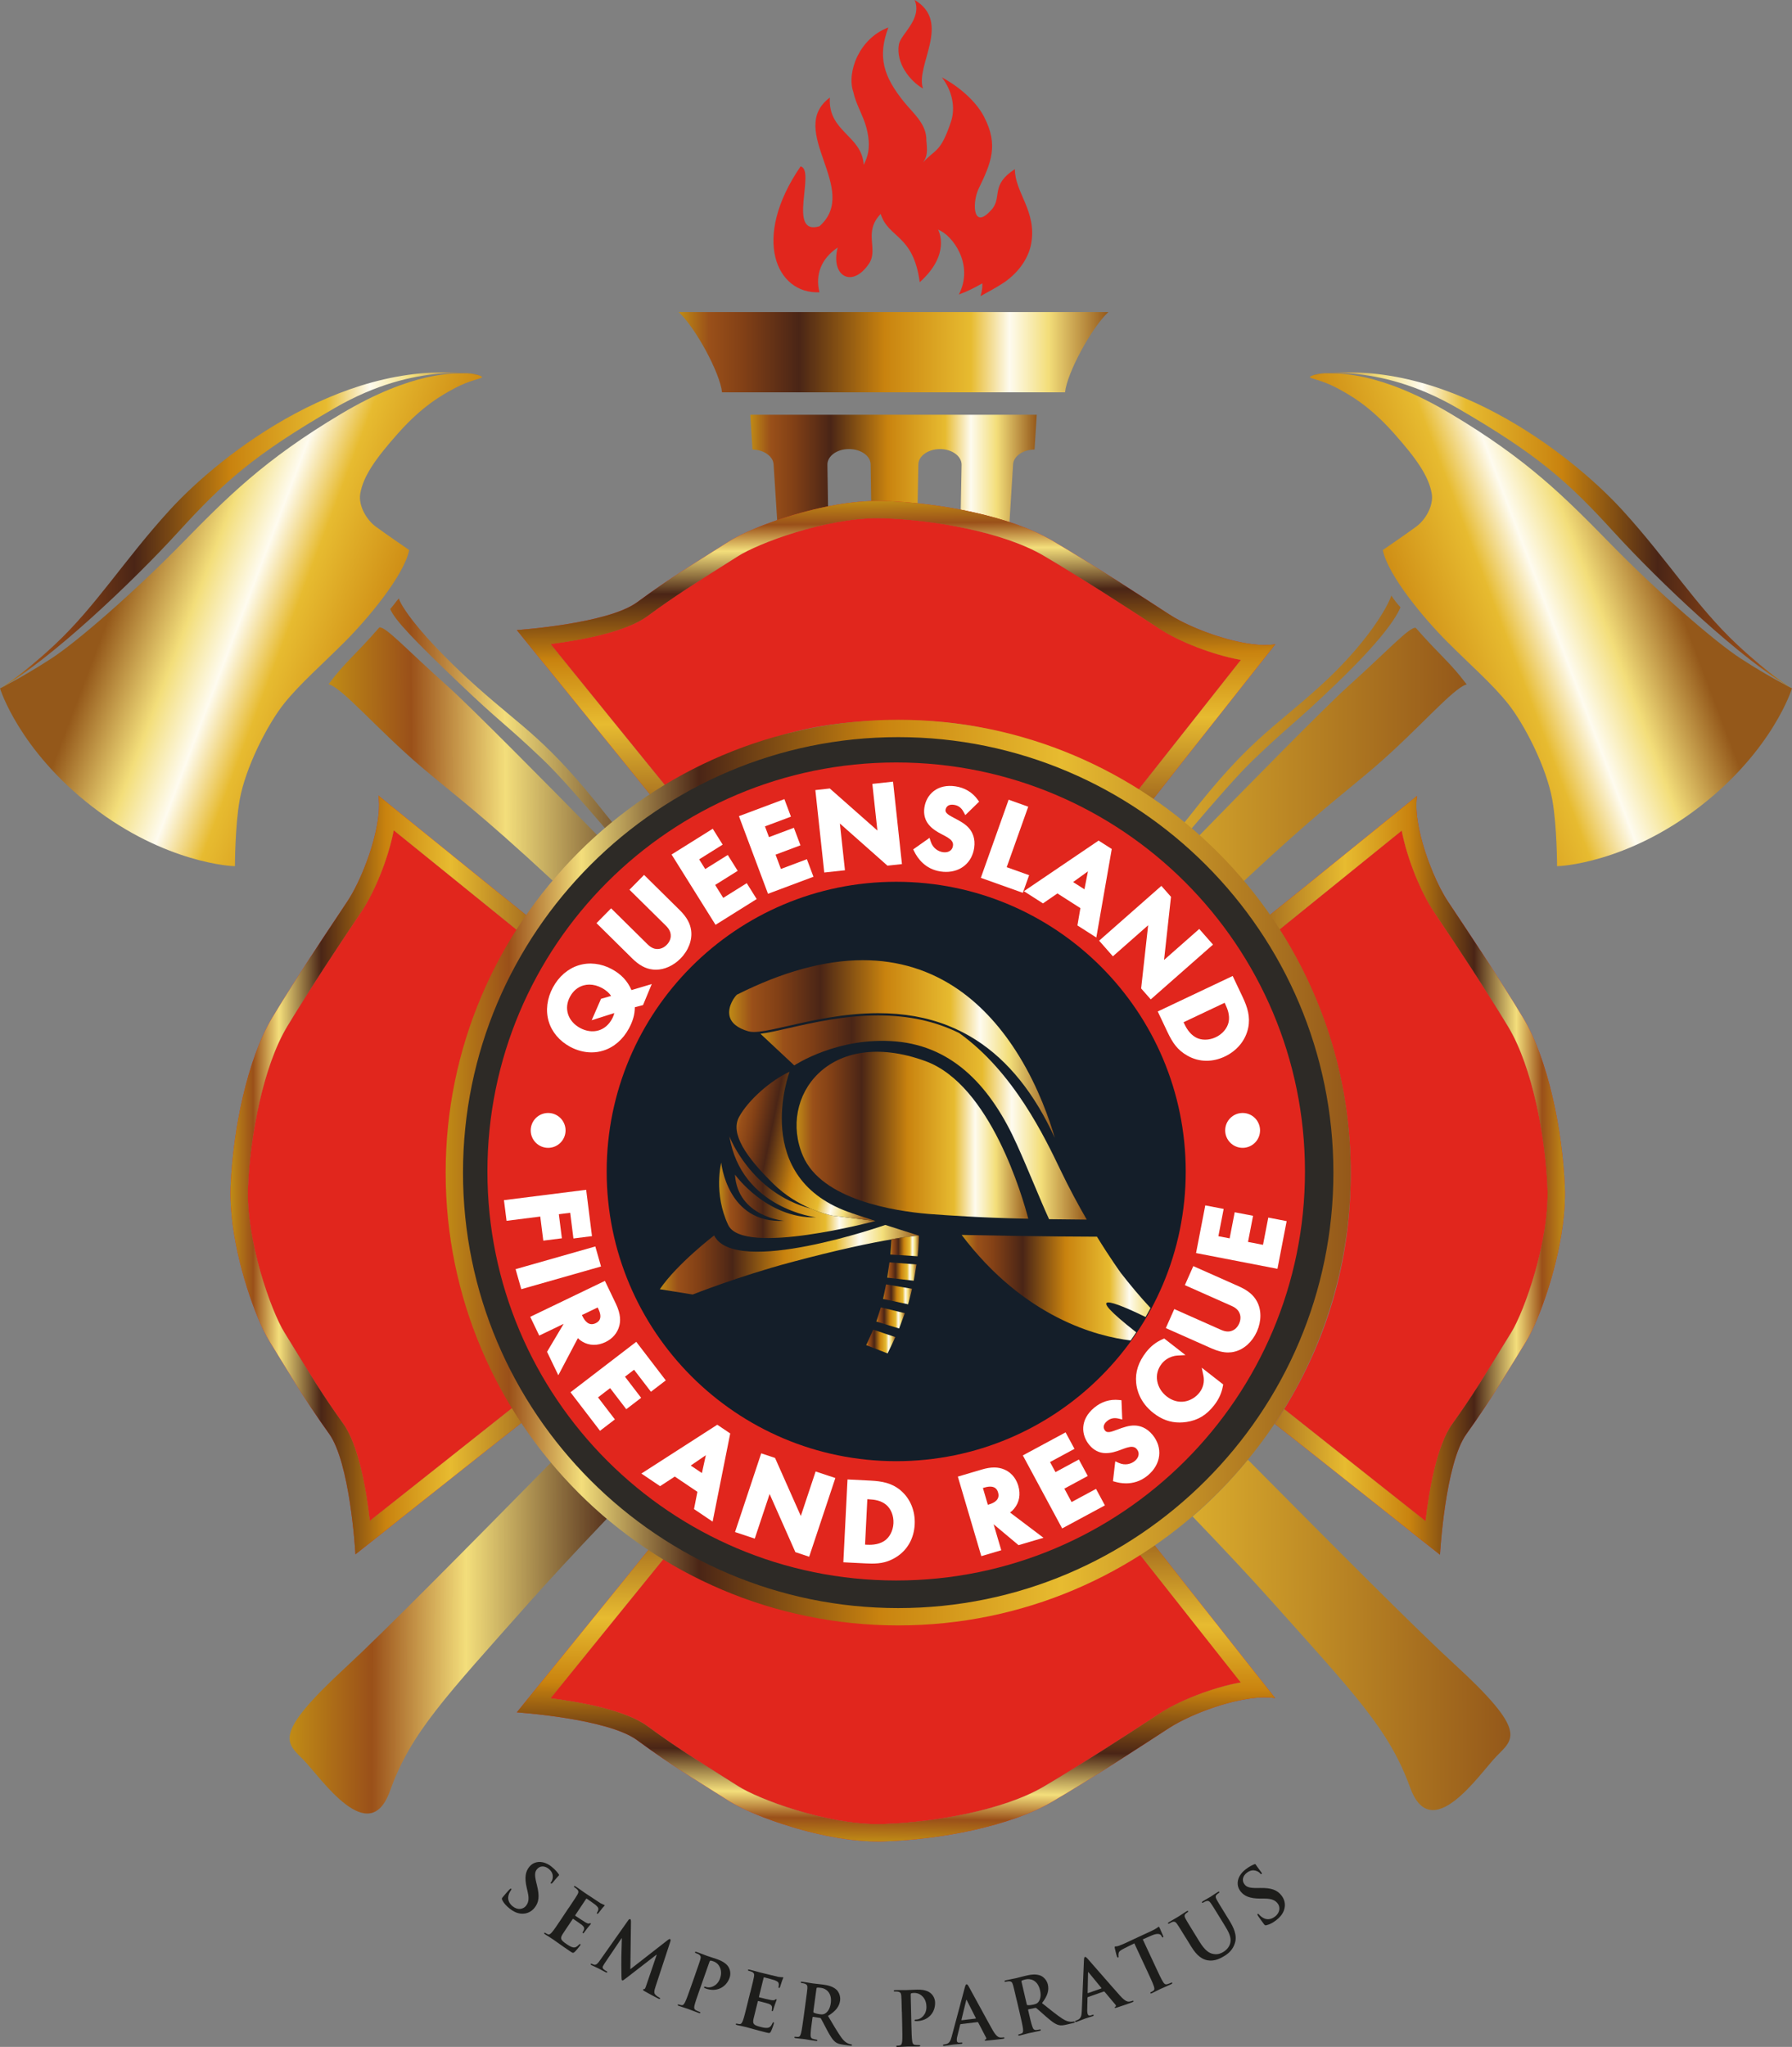 <?xml version="1.0" encoding="UTF-8"?>
<svg id="Layer_1" data-name="Layer 1" xmlns="http://www.w3.org/2000/svg" xmlns:xlink="http://www.w3.org/1999/xlink" viewBox="0 0 707.7 807.88">
  <rect x="0" y="0" width="707.7" height="807.88" fill="#808080" stroke="none"/>
  <defs>
    <style>
      .cls-1 {
        fill: url(#GradientFill_3-21);
      }

      .cls-1, .cls-2, .cls-3, .cls-4, .cls-5, .cls-6, .cls-7, .cls-8, .cls-9, .cls-10, .cls-11, .cls-12, .cls-13, .cls-14, .cls-15, .cls-16, .cls-17, .cls-18, .cls-19, .cls-20, .cls-21, .cls-22, .cls-23, .cls-24, .cls-25, .cls-26, .cls-27, .cls-28, .cls-29, .cls-30, .cls-31, .cls-32, .cls-33, .cls-34, .cls-35, .cls-36, .cls-37, .cls-38, .cls-39, .cls-40, .cls-41, .cls-42, .cls-43, .cls-44, .cls-45, .cls-46, .cls-47, .cls-48, .cls-49, .cls-50, .cls-51, .cls-52, .cls-53, .cls-54 {
        stroke-width: 0px;
      }

      .cls-2 {
        fill: url(#linear-gradient-12);
      }

      .cls-3 {
        fill: url(#GradientFill_3-3);
      }

      .cls-4 {
        fill: url(#linear-gradient-17);
      }

      .cls-5 {
        fill: url(#linear-gradient-19);
      }

      .cls-6 {
        fill: url(#linear-gradient);
      }

      .cls-7 {
        fill: url(#GradientFill_3-20);
      }

      .cls-8 {
        fill: #e1261d;
      }

      .cls-9 {
        fill: url(#linear-gradient-21);
      }

      .cls-10 {
        fill: url(#GradientFill_3-15);
      }

      .cls-11 {
        fill: url(#linear-gradient-6);
      }

      .cls-12 {
        fill: url(#GradientFill_3-6);
      }

      .cls-13 {
        fill: url(#GradientFill_3-22);
      }

      .cls-14 {
        fill: url(#GradientFill_3-12);
      }

      .cls-15 {
        fill: url(#linear-gradient-15);
      }

      .cls-16 {
        fill: url(#linear-gradient-11);
      }

      .cls-17 {
        fill: url(#GradientFill_3-7);
      }

      .cls-18 {
        fill: url(#linear-gradient-5);
      }

      .cls-19 {
        fill: url(#GradientFill_3-2);
      }

      .cls-20 {
        fill: url(#GradientFill_3-9);
      }

      .cls-21 {
        fill: url(#GradientFill_3-19);
      }

      .cls-22 {
        fill: url(#linear-gradient-13);
      }

      .cls-23 {
        fill: url(#linear-gradient-23);
      }

      .cls-24 {
        fill: url(#linear-gradient-25);
      }

      .cls-25 {
        fill: url(#GradientFill_3);
      }

      .cls-26 {
        fill: url(#linear-gradient-16);
      }

      .cls-27 {
        fill: url(#linear-gradient-22);
      }

      .cls-28 {
        fill: url(#linear-gradient-20);
      }

      .cls-29 {
        fill: url(#GradientFill_3-10);
      }

      .cls-30 {
        fill: url(#linear-gradient-14);
      }

      .cls-31 {
        fill: url(#linear-gradient-2);
      }

      .cls-32 {
        fill: url(#GradientFill_3-5);
      }

      .cls-33 {
        fill: url(#linear-gradient-7);
      }

      .cls-34 {
        fill: url(#GradientFill_3-4);
      }

      .cls-35 {
        fill: url(#linear-gradient-3);
      }

      .cls-36 {
        fill: url(#GradientFill_3-8);
      }

      .cls-37 {
        fill: url(#linear-gradient-9);
      }

      .cls-38 {
        fill: url(#linear-gradient-27);
      }

      .cls-39 {
        fill: url(#GradientFill_3-11);
      }

      .cls-40 {
        fill: url(#GradientFill_3-14);
      }

      .cls-41 {
        fill: #1d1d1b;
      }

      .cls-42 {
        fill: url(#GradientFill_3-17);
      }

      .cls-43 {
        fill: #141e29;
      }

      .cls-44 {
        fill: url(#linear-gradient-8);
      }

      .cls-45 {
        fill: url(#linear-gradient-24);
      }

      .cls-46 {
        fill: url(#linear-gradient-26);
      }

      .cls-47 {
        fill: url(#linear-gradient-18);
      }

      .cls-48 {
        fill: url(#GradientFill_3-18);
      }

      .cls-49 {
        fill: #2d2a26;
      }

      .cls-50 {
        fill: #fff;
      }

      .cls-51 {
        fill: url(#GradientFill_3-16);
      }

      .cls-52 {
        fill: url(#linear-gradient-10);
      }

      .cls-53 {
        fill: url(#GradientFill_3-13);
      }

      .cls-54 {
        fill: url(#linear-gradient-4);
      }
    </style>
    <linearGradient id="GradientFill_3" data-name="GradientFill 3" x1="223.54" y1="307.8" x2="25.67" y2="229.31" gradientTransform="translate(24.96 -14.98) rotate(-.88)" gradientUnits="userSpaceOnUse">
      <stop offset="0" stop-color="#c08b16"/>
      <stop offset=".07" stop-color="#9a5019"/>
      <stop offset=".15" stop-color="#824016"/>
      <stop offset=".28" stop-color="#4a2516"/>
      <stop offset=".48" stop-color="#c9830f"/>
      <stop offset=".68" stop-color="#e7bb30"/>
      <stop offset=".77" stop-color="#fefbef"/>
      <stop offset=".86" stop-color="#f3de7a"/>
      <stop offset="1" stop-color="#94581a"/>
    </linearGradient>
    <linearGradient id="GradientFill_3-2" data-name="GradientFill 3" x1=".05" y1="209.35" x2="189.65" y2="209.35" gradientTransform="matrix(1,0,0,1,0,0)" xlink:href="#GradientFill_3"/>
    <linearGradient id="GradientFill_3-3" data-name="GradientFill 3" x1="-2387.8" y1="267.84" x2="-2585.67" y2="189.35" gradientTransform="translate(-1928.95 -14.98) rotate(-179.12) scale(1 -1)" xlink:href="#GradientFill_3"/>
    <linearGradient id="GradientFill_3-4" data-name="GradientFill 3" x1="-2611.64" y1="209.35" x2="-2422.04" y2="209.35" gradientTransform="translate(-1903.99) rotate(-180) scale(1 -1)" xlink:href="#GradientFill_3"/>
    <linearGradient id="GradientFill_3-5" data-name="GradientFill 3" x1="268.02" y1="139" x2="437.73" y2="139" gradientTransform="matrix(1,0,0,1,0,0)" xlink:href="#GradientFill_3"/>
    <linearGradient id="GradientFill_3-6" data-name="GradientFill 3" x1="296.32" y1="184.92" x2="409.44" y2="184.92" gradientTransform="matrix(1,0,0,1,0,0)" xlink:href="#GradientFill_3"/>
    <linearGradient id="linear-gradient" x1="116.59" y1="265" x2="580.68" y2="265" gradientTransform="translate(11.57 17.73) rotate(-.36)" gradientUnits="userSpaceOnUse">
      <stop offset="0" stop-color="#c08b16"/>
      <stop offset=".07" stop-color="#9a5019"/>
      <stop offset=".15" stop-color="#f3de7b"/>
      <stop offset=".28" stop-color="#4a2516"/>
      <stop offset=".48" stop-color="#c9830f"/>
      <stop offset=".68" stop-color="#e7bb30"/>
      <stop offset="1" stop-color="#94581a"/>
    </linearGradient>
    <linearGradient id="linear-gradient-2" x1="116.59" y1="280.94" x2="580.68" y2="280.94" xlink:href="#linear-gradient"/>
    <linearGradient id="linear-gradient-3" x1="116.59" y1="630.76" x2="580.68" y2="630.76" xlink:href="#linear-gradient"/>
    <linearGradient id="linear-gradient-4" x1="120.63" y1="303.7" x2="584.74" y2="303.7" gradientTransform="translate(-4.79 -7.21) rotate(.15)" xlink:href="#linear-gradient"/>
    <linearGradient id="linear-gradient-5" x1="120.63" y1="287.03" x2="584.74" y2="287.03" gradientTransform="translate(-4.79 -7.21) rotate(.15)" xlink:href="#linear-gradient"/>
    <linearGradient id="linear-gradient-6" x1="120.96" y1="653.19" x2="585.06" y2="653.19" gradientTransform="translate(-4.79 -7.21) rotate(.15)" xlink:href="#linear-gradient"/>
    <linearGradient id="linear-gradient-7" x1="91.03" y1="463.74" x2="218.84" y2="463.74" gradientTransform="matrix(1,0,0,1,0,0)" xlink:href="#linear-gradient"/>
    <linearGradient id="linear-gradient-8" x1="353.27" y1="197.61" x2="354.76" y2="325.41" gradientTransform="matrix(1,0,0,1,0,0)" xlink:href="#linear-gradient"/>
    <linearGradient id="linear-gradient-9" x1="475.4" y1="728.28" x2="476.89" y2="600.53" gradientTransform="matrix(1,0,0,1,0,0)" xlink:href="#linear-gradient"/>
    <linearGradient id="linear-gradient-10" x1="481.31" y1="728.38" x2="482.8" y2="600.55" gradientTransform="matrix(1,0,0,1,0,0)" xlink:href="#linear-gradient"/>
    <linearGradient id="linear-gradient-11" x1="472.76" y1="728.26" x2="474.24" y2="600.47" gradientTransform="matrix(1,0,0,1,0,0)" xlink:href="#linear-gradient"/>
    <linearGradient id="linear-gradient-12" x1="495.62" y1="728.55" x2="497.1" y2="600.71" gradientTransform="matrix(1,0,0,1,0,0)" xlink:href="#linear-gradient"/>
    <linearGradient id="linear-gradient-13" x1="484.76" y1="728.38" x2="486.24" y2="600.64" gradientTransform="matrix(1,0,0,1,0,0)" xlink:href="#linear-gradient"/>
    <linearGradient id="linear-gradient-14" x1="490.34" y1="728.53" x2="491.82" y2="600.59" gradientTransform="matrix(1,0,0,1,0,0)" xlink:href="#linear-gradient"/>
    <linearGradient id="linear-gradient-15" x1="487.58" y1="728.42" x2="489.06" y2="600.65" gradientTransform="matrix(1,0,0,1,0,0)" xlink:href="#linear-gradient"/>
    <linearGradient id="linear-gradient-16" x1="493.03" y1="728.45" x2="494.51" y2="600.76" gradientTransform="matrix(1,0,0,1,0,0)" xlink:href="#linear-gradient"/>
    <linearGradient id="linear-gradient-17" x1="478.15" y1="728.33" x2="479.63" y2="600.52" gradientTransform="matrix(1,0,0,1,0,0)" xlink:href="#linear-gradient"/>
    <linearGradient id="linear-gradient-18" x1="470.22" y1="728.25" x2="471.71" y2="600.41" gradientTransform="matrix(1,0,0,1,0,0)" xlink:href="#linear-gradient"/>
    <linearGradient id="linear-gradient-19" x1="500.5" y1="728.29" x2="501.97" y2="601.14" gradientTransform="matrix(1,0,0,1,0,0)" xlink:href="#linear-gradient"/>
    <linearGradient id="linear-gradient-20" x1="463.42" y1="728.16" x2="464.9" y2="600.36" gradientTransform="matrix(1,0,0,1,0,0)" xlink:href="#linear-gradient"/>
    <linearGradient id="linear-gradient-21" x1="465.55" y1="728.16" x2="467.03" y2="600.41" gradientTransform="matrix(1,0,0,1,0,0)" xlink:href="#linear-gradient"/>
    <linearGradient id="linear-gradient-22" x1="467.81" y1="728.22" x2="469.29" y2="600.39" gradientTransform="matrix(1,0,0,1,0,0)" xlink:href="#linear-gradient"/>
    <linearGradient id="linear-gradient-23" x1="498.1" y1="728.51" x2="499.59" y2="600.82" gradientTransform="matrix(1,0,0,1,0,0)" xlink:href="#linear-gradient"/>
    <linearGradient id="linear-gradient-24" x1="353.27" y1="726.86" x2="354.76" y2="599.05" gradientTransform="matrix(1,0,0,1,0,0)" xlink:href="#linear-gradient"/>
    <linearGradient id="linear-gradient-25" x1="618.01" y1="498.9" x2="490.2" y2="498.9" gradientTransform="matrix(1,0,0,1,0,0)" xlink:href="#linear-gradient"/>
    <linearGradient id="linear-gradient-26" x1="618.02" y1="463.87" x2="490.21" y2="463.87" gradientTransform="matrix(1,0,0,1,0,0)" xlink:href="#linear-gradient"/>
    <linearGradient id="linear-gradient-27" x1="176" y1="462.8" x2="533.44" y2="462.8" gradientTransform="matrix(1,0,0,1,0,0)" xlink:href="#linear-gradient"/>
    <linearGradient id="GradientFill_3-7" data-name="GradientFill 3" x1="284" y1="468.57" x2="345.73" y2="468.57" gradientTransform="matrix(1,0,0,1,0,0)" xlink:href="#GradientFill_3"/>
    <linearGradient id="GradientFill_3-8" data-name="GradientFill 3" x1="287.85" y1="444.75" x2="346.25" y2="456.68" gradientTransform="matrix(1,0,0,1,0,0)" xlink:href="#GradientFill_3"/>
    <linearGradient id="GradientFill_3-9" data-name="GradientFill 3" x1="287.96" y1="414.04" x2="416.57" y2="414.04" gradientTransform="matrix(1,0,0,1,0,0)" xlink:href="#GradientFill_3"/>
    <linearGradient id="GradientFill_3-10" data-name="GradientFill 3" x1="260.07" y1="487.69" x2="362.94" y2="487.69" gradientTransform="matrix(1,0,0,1,0,0)" xlink:href="#GradientFill_3"/>
    <linearGradient id="GradientFill_3-11" data-name="GradientFill 3" x1="260.57" y1="497.19" x2="362.92" y2="497.19" gradientTransform="matrix(1,0,0,1,0,0)" xlink:href="#GradientFill_3"/>
    <linearGradient id="GradientFill_3-12" data-name="GradientFill 3" x1="314.58" y1="448.07" x2="406.1" y2="448.07" gradientTransform="matrix(1,0,0,1,0,0)" xlink:href="#GradientFill_3"/>
    <linearGradient id="GradientFill_3-13" data-name="GradientFill 3" x1="300.32" y1="441.05" x2="429.18" y2="441.05" gradientTransform="matrix(1,0,0,1,0,0)" xlink:href="#GradientFill_3"/>
    <linearGradient id="GradientFill_3-14" data-name="GradientFill 3" x1="379.77" y1="508.21" x2="465.77" y2="508.21" gradientTransform="matrix(1,0,0,1,0,0)" xlink:href="#GradientFill_3"/>
    <linearGradient id="GradientFill_3-15" data-name="GradientFill 3" x1="342.09" y1="529.48" x2="353.59" y2="529.48" gradientTransform="matrix(1,0,0,1,0,0)" xlink:href="#GradientFill_3"/>
    <linearGradient id="GradientFill_3-16" data-name="GradientFill 3" x1="346.08" y1="520.16" x2="357.34" y2="520.16" gradientTransform="matrix(1,0,0,1,0,0)" xlink:href="#GradientFill_3"/>
    <linearGradient id="GradientFill_3-17" data-name="GradientFill 3" x1="348.76" y1="510.86" x2="360.2" y2="510.86" gradientTransform="matrix(1,0,0,1,0,0)" xlink:href="#GradientFill_3"/>
    <linearGradient id="GradientFill_3-18" data-name="GradientFill 3" x1="350.39" y1="501.86" x2="361.96" y2="501.86" gradientTransform="matrix(1,0,0,1,0,0)" xlink:href="#GradientFill_3"/>
    <linearGradient id="GradientFill_3-19" data-name="GradientFill 3" x1="351.64" y1="491.77" x2="362.93" y2="491.77" gradientTransform="matrix(1,0,0,1,0,0)" xlink:href="#GradientFill_3"/>
    <linearGradient id="GradientFill_3-20" data-name="GradientFill 3" x1="351.53" y1="487.69" x2="362.93" y2="487.69" gradientTransform="matrix(1,0,0,1,0,0)" xlink:href="#GradientFill_3"/>
    <linearGradient id="GradientFill_3-21" data-name="GradientFill 3" x1="260.57" y1="488.43" x2="362.94" y2="488.43" gradientTransform="matrix(1,0,0,1,0,0)" xlink:href="#GradientFill_3"/>
    <linearGradient id="GradientFill_3-22" data-name="GradientFill 3" x1="351.64" y1="488.43" x2="362.93" y2="488.43" gradientTransform="matrix(1,0,0,1,0,0)" xlink:href="#GradientFill_3"/>
  </defs>
  <path class="cls-8" d="M364.51,34.95c-5.2-3-10.8-10.08-9.51-17.48.82-4.13,9.29-9.95,6.22-17.47,14.79,8.79.13,25.84,3.29,34.95ZM400.78,66.77c-9.5,6.18-5.15,10.6-8.75,15.46-7.72,9.27-8.23-1.77-5.66-7.51,5.15-10.6,7.99-17.43,2.33-28.48-3.09-6.18-10.04-12.15-16.73-15.69,4.12,5.3,5.41,11.93,3.63,17.37-4.18,12.5-6.03,10.67-11.11,16.23,2.48-3.23,1.31-6.71,1.31-9.96-.52-5.74-5.14-9.5-8.75-13.92-8.23-10.16-10.53-17.95-6.21-29.43-11.48,4.26-16.54,17.63-13.85,25.46,1.03,4.86,3.95,9.38,5.18,14.13,2.06,7.95.31,11.75-1.07,14.65-.68-11.69-14.21-13.02-13.37-26.57-17.49,12.97,12.34,36.26-4.11,50.79-12.95,3.9-1.36-22.22-7.45-23.62-19.54,28.48-9.53,50.45,7.45,49.68-1.71-6.84.58-13.2,7.2-17.67-2.94,11.37,5.81,16.34,12.49,6.18,3.6-5.74-2.44-12.24,4.49-19.43,3.09,9.72,12.86,7.95,15.43,26.94,12.32-11.06,7.51-20.21,7.23-20.74,5.57,2.01,14.38,13.69,8.21,25.6,3.43-1.24,6.17-2.65,9.26-4.41.12,1.48-.14,3.23-.72,5.05,3.17-1.8,5.23-2.72,9.47-5.49,6.17-4.33,9.61-9.98,10.56-15.23,2.3-12.81-6.44-20.1-6.44-29.38Z"/>
  <g>
    <path class="cls-41" d="M198.36,749.88c-.24-.46-.21-.63.19-1.13,1.03-1.27,2.25-2.58,2.57-2.93.31-.32.58-.52.76-.37.21.17.06.4-.09.58-.24.3-.54.86-.75,1.35-.88,2.11-.02,3.84,1.41,5,2.08,1.68,4.23,1.1,5.22-.13.92-1.12,1.43-2.47.73-5.51l-.39-1.69c-.93-4.04-.49-6.36,1.01-8.23,2.06-2.53,5.65-2.64,8.85-.04,1.5,1.21,2.28,2.23,2.75,2.88.17.22.23.38.1.54-.24.3-.88.89-2.33,2.69-.41.51-.63.64-.82.49-.16-.13-.12-.32.11-.6.17-.21.63-1.02.63-2.01.01-.72-.1-1.95-1.59-3.16-1.71-1.38-3.54-1.23-4.67.15-.86,1.06-.98,2.29-.24,5.3l.25,1.01c1.08,4.36.79,6.75-.99,8.94-1.08,1.34-2.88,2.51-5.42,2.26-1.75-.2-3.21-1.04-4.43-2.03-1.34-1.08-2.24-2.08-2.88-3.32Z"/>
    <path class="cls-41" d="M224.58,753.06c2.5-3.75,2.96-4.44,3.44-5.27.51-.87.58-1.4-.12-2.11-.16-.18-.57-.49-.91-.72-.27-.18-.39-.33-.27-.5.11-.17.32-.1.69.14.67.44,1.37.94,1.98,1.36.62.45,1.18.85,1.52,1.08.79.53,5.7,3.8,6.19,4.09.5.26.93.47,1.16.56.14.06.34.08.46.16.12.08.08.19,0,.32-.11.17-.44.39-1.27,1.47-.19.23-.96,1.28-1.21,1.55-.1.11-.26.22-.43.11-.17-.12-.14-.27,0-.49.11-.17.37-.61.45-.99.12-.56.07-1.02-1.06-1.99-.39-.33-2.95-2.11-3.44-2.44-.12-.08-.22-.04-.34.13l-4.16,6.24c-.11.17-.15.29-.01.39.55.36,3.39,2.25,3.98,2.58.62.35,1.05.52,1.43.42.3-.08.49-.14.61-.06.1.06.14.16.04.31-.09.15-.46.48-1.39,1.67-.36.48-1.09,1.42-1.2,1.59-.13.2-.31.47-.53.32-.18-.11-.16-.25-.08-.37.14-.26.35-.58.49-.95.21-.58.11-1.18-.74-1.88-.43-.36-2.86-2.02-3.46-2.41-.12-.09-.21,0-.31.15l-1.3,1.95c-.56.84-2.1,3.09-2.55,3.82-1.09,1.74-.94,2.37,1.58,4.05.64.43,1.68,1.12,2.51,1.25.84.13,1.48-.18,2.33-1.09.23-.24.35-.3.51-.19.2.13.07.33-.1.58-.38.57-1.69,2.12-2.14,2.52-.6.53-.83.38-1.76-.25-1.85-1.23-3.17-2.19-4.22-2.92-1.03-.76-1.78-1.29-2.52-1.78-.27-.18-.82-.55-1.43-.92-.56-.37-1.24-.75-1.73-1.09-.32-.21-.44-.4-.33-.57.08-.13.23-.13.53.07.37.24.7.39.95.49.55.23,1.04-.23,1.61-.88.82-.95,2.12-2.9,3.63-5.17l2.89-4.34Z"/>
    <path class="cls-41" d="M248.08,757.91c.31-.41.58-.57.8-.46.21.11.3.32.3,1.18l-.24,18.58,14.79-11.53c.43-.32.67-.47.9-.35.24.12.27.46.07,1.06l-5.79,17.6c-.6,1.79-.72,2.69-.04,3.33.65.62,1.16.92,1.51,1.09.24.12.41.24.33.4-.11.21-.46.13-.84-.06-.66-.33-4.28-2.24-5.3-2.85-.58-.36-.7-.52-.62-.68.07-.13.21-.16.44-.15.19.03.44-.28.7-1.07l4.25-12.46-.11-.05-11.81,9.14c-1.23.94-1.48,1.12-1.72,1-.24-.12-.24-.78-.27-1.79-.03-1.54-.09-6.65-.04-7.54.04-.68.12-4.82.19-7.27l-.11-.05-6.66,9.86c-.29.45-.49.78-.71,1.2-.25.51-.03.92.37,1.25.42.34.78.56,1.05.69.21.11.37.26.31.39-.12.24-.39.17-.78-.03-1.11-.56-2.27-1.24-2.75-1.47-.5-.25-1.82-.81-2.66-1.24-.26-.13-.45-.29-.33-.53.07-.14.25-.11.52.02.21.11.4.2.84.32.82.21,1.55-.72,2.14-1.55l11.28-15.98Z"/>
    <path class="cls-41" d="M274.54,779.33c1.5-4.25,1.78-5.04,2.04-5.95.28-.97.21-1.5-.64-2.02-.2-.14-.67-.33-1.07-.47-.31-.11-.46-.22-.39-.42.07-.19.29-.18.71-.05,1.48.52,3.22,1.23,4,1.51,1.15.4,2.8.89,4.09,1.36,3.5,1.23,4.34,2.85,4.64,3.43.41.81.75,2.34.23,3.82-1.4,3.97-5.3,5.74-9.27,4.35-.14-.05-.45-.16-.58-.24-.13-.08-.32-.18-.25-.37.08-.23.31-.24.89-.03,1.57.55,4.37-.44,5.38-3.3.32-.92.9-2.82-.17-4.78-.68-1.28-1.77-1.85-2.42-2.07-.42-.15-.85-.27-1.13-.28-.16,0-.3.15-.41.45l-3.94,11.19c-.91,2.57-1.69,4.78-1.97,6.04-.19.82-.24,1.49.56,1.9.37.19.97.47,1.39.61.31.11.42.24.37.38-.07.19-.32.2-.63.09-1.84-.65-3.58-1.36-4.3-1.61-.64-.23-2.44-.77-3.55-1.16-.37-.13-.53-.28-.46-.48.05-.14.19-.18.52-.07.42.15.78.21,1.05.24.6.09.95-.48,1.35-1.25.55-1.12,1.33-3.34,2.24-5.91l1.74-4.92Z"/>
    <path class="cls-41" d="M296.33,786.31c1.07-4.38,1.27-5.18,1.44-6.12.18-1,.06-1.51-.84-1.95-.22-.11-.7-.27-1.1-.36-.32-.08-.48-.18-.43-.38.05-.2.26-.21.7-.1.78.19,1.6.42,2.32.6.74.22,1.4.41,1.8.5.92.23,6.66,1.63,7.21,1.74.56.08,1.03.13,1.28.13.15,0,.35-.04.49,0,.14.03.14.15.11.3-.05.2-.28.51-.69,1.82-.1.28-.46,1.53-.61,1.87-.07.14-.16.29-.37.24-.2-.05-.22-.21-.16-.47.05-.2.14-.7.08-1.08-.07-.57-.28-.98-1.67-1.51-.47-.18-3.49-.98-4.06-1.12-.15-.03-.22.04-.27.24l-1.79,7.29c-.05.2-.05.33.12.37.63.16,3.95.97,4.63,1.07.7.11,1.15.13,1.49-.09.26-.18.41-.3.55-.26.11.03.19.11.14.28-.04.18-.27.61-.74,2.05-.17.57-.54,1.7-.6,1.9-.05.23-.13.55-.39.49-.2-.05-.23-.18-.19-.32.04-.3.13-.67.13-1.07,0-.61-.3-1.14-1.34-1.52-.53-.19-3.38-.92-4.07-1.09-.14-.03-.2.07-.24.24l-.56,2.28c-.24.98-.92,3.62-1.1,4.46-.43,2.01-.08,2.55,2.86,3.27.75.19,1.96.48,2.79.32.83-.16,1.33-.68,1.82-1.81.13-.31.22-.41.42-.36.23.06.17.28.1.57-.16.67-.87,2.57-1.16,3.11-.38.7-.64.63-1.74.37-2.16-.53-3.73-.98-4.97-1.31-1.22-.36-2.11-.61-2.97-.82-.32-.08-.95-.23-1.65-.38-.66-.16-1.43-.28-2-.43-.38-.09-.56-.23-.51-.43.04-.14.18-.2.52-.12.43.11.79.14,1.06.14.61.02.91-.57,1.23-1.38.44-1.17,1-3.45,1.65-6.1l1.25-5.07Z"/>
    <path class="cls-41" d="M318.06,791.01c.6-4.47.72-5.29.79-6.24.08-1.01-.09-1.51-1.03-1.85-.23-.09-.72-.19-1.13-.25-.33-.04-.49-.13-.46-.33.03-.2.24-.24.68-.17,1.56.21,3.4.55,4.01.63,1,.14,3.25.35,4.16.48,1.85.25,3.8.7,5.24,2,.75.67,1.72,2.33,1.45,4.3-.3,2.18-1.48,4.05-4.78,6.06,2.17,3.65,3.84,6.54,5.33,8.6,1.41,1.93,2.59,2.3,3.02,2.45.31.1.58.17.81.2.24.03.34.14.32.28-.03.24-.24.26-.6.22l-2.79-.38c-1.65-.23-2.36-.47-3.07-.99-1.17-.85-2.1-2.38-3.44-4.87-.95-1.78-2.03-3.96-2.35-4.45-.12-.2-.3-.25-.51-.28l-2.55-.41c-.15-.02-.24.03-.27.2l-.06.41c-.37,2.73-.69,5.05-.71,6.31-.02.87.06,1.54.93,1.77.43.12,1.07.27,1.43.32.23.03.34.13.32.28-.03.2-.25.27-.63.21-1.7-.23-3.87-.61-4.31-.68-.56-.08-2.42-.24-3.6-.4-.38-.05-.57-.17-.55-.38.02-.15.15-.22.5-.17.44.06.8.05,1.08.03.6-.04.84-.67,1.07-1.5.32-1.21.63-3.54,1-6.24l.71-5.17ZM321.22,793.8c-.04.33,0,.45.19.56.59.29,1.46.5,2.2.6,1.18.16,1.57.09,2.15-.22.97-.52,2.01-1.76,2.34-4.17.57-4.17-2.03-5.76-3.77-5.99-.73-.1-1.27-.14-1.57-.1-.22.03-.29.14-.32.38l-1.22,8.94Z"/>
    <path class="cls-41" d="M356.15,794.01c-.11-4.51-.13-5.34-.21-6.29-.08-1.01-.33-1.48-1.32-1.66-.24-.05-.74-.07-1.16-.06-.33,0-.51-.05-.51-.25,0-.21.2-.27.64-.29,1.58-.04,3.45,0,4.28-.01,1.22-.03,2.94-.16,4.3-.18,3.71-.09,5.07,1.13,5.56,1.57.67.6,1.53,1.92,1.56,3.49.1,4.22-2.92,7.25-7.13,7.35-.15,0-.47,0-.62-.02-.15-.02-.36-.05-.36-.25,0-.24.2-.33.83-.35,1.66-.04,3.93-1.96,3.86-4.99-.02-.98-.16-2.96-1.86-4.41-1.09-.95-2.31-1.11-2.99-1.09-.45,0-.89.05-1.15.15-.15.06-.23.24-.22.57l.28,11.87c.07,2.73.12,5.08.3,6.35.11.83.3,1.47,1.2,1.58.42.05,1.07.09,1.52.08.33,0,.48.08.48.23,0,.21-.23.3-.56.31-1.96.05-3.83,0-4.6.02-.68.02-2.55.15-3.73.18-.39,0-.6-.08-.6-.28,0-.15.11-.24.47-.25.44,0,.8-.07,1.06-.14.59-.13.72-.79.83-1.65.11-1.25.06-3.59,0-6.32l-.12-5.22Z"/>
    <path class="cls-41" d="M379.42,798.89c-.15.02-.2.08-.24.26l-1.09,4.41c-.21.77-.27,1.49-.23,1.85.06.53.37.88,1.29.77l.44-.05c.35-.04.45,0,.47.18.03.24-.14.32-.46.36-.94.11-2.22.18-3.13.28-.33.04-1.94.32-3.47.5-.38.05-.56,0-.59-.23-.02-.18.09-.25.33-.28.26-.03.67-.11.91-.17,1.33-.34,1.78-1.4,2.19-2.95l5.18-19.38c.26-.9.39-1.24.69-1.28.27-.03.47.21.85.85.9,1.54,7.05,13,9.47,17.25,1.44,2.52,2.34,2.83,2.98,2.9.45.04.9.01,1.25-.03.23-.03.39-.01.41.19.03.24-.23.33-1.32.46-1.06.13-3.21.38-5.57.6-.53.04-.89.08-.91-.13-.02-.18.09-.25.38-.32.2-.08.37-.37.18-.71l-3.1-5.96c-.08-.14-.17-.19-.32-.17l-6.57.78ZM385.26,796.7c.14-.02.16-.11.12-.19l-3.52-6.96c-.04-.11-.09-.26-.18-.25-.09.01-.13.17-.14.29l-1.84,7.57c-.01.12.02.2.14.19l5.42-.65Z"/>
    <path class="cls-41" d="M401.51,789.45c-1.02-4.39-1.21-5.2-1.48-6.11-.29-.97-.63-1.38-1.63-1.36-.24,0-.74.08-1.15.17-.32.08-.51.06-.55-.15-.05-.2.14-.31.58-.42,1.53-.36,3.37-.69,3.98-.83.98-.23,3.16-.83,4.06-1.02,1.82-.42,3.8-.7,5.6,0,.94.36,2.44,1.57,2.89,3.5.5,2.14.06,4.31-2.31,7.36,3.33,2.64,5.92,4.75,8.04,6.14,2.01,1.3,3.24,1.23,3.7,1.22.33-.02.6-.05.83-.1.23-.05.36,0,.4.15.06.23-.13.34-.48.42l-2.74.64c-1.62.38-2.38.4-3.22.17-1.4-.38-2.81-1.48-4.95-3.33-1.52-1.32-3.31-2.98-3.79-3.32-.19-.14-.37-.13-.57-.08l-2.52.52c-.15.04-.22.11-.18.28l.09.41c.62,2.69,1.15,4.97,1.58,6.15.28.82.61,1.42,1.5,1.33.45-.04,1.1-.13,1.44-.21.23-.06.37,0,.4.15.05.2-.14.34-.51.43-1.68.39-3.84.8-4.27.9-.55.12-2.35.64-3.5.9-.38.09-.6.05-.64-.15-.03-.15.06-.26.41-.34.43-.1.76-.24,1.01-.36.55-.25.55-.92.47-1.79-.14-1.25-.67-3.53-1.29-6.19l-1.18-5.09ZM405.45,790.94c.07.32.16.42.38.46.65.06,1.54-.06,2.26-.22,1.15-.27,1.5-.47,1.94-.97.72-.83,1.25-2.36.7-4.73-.95-4.1-3.94-4.66-5.65-4.26-.72.17-1.23.32-1.5.47-.19.1-.22.23-.16.47l2.04,8.78Z"/>
    <path class="cls-41" d="M429.65,788.21c-.14.05-.18.13-.17.31l-.11,4.53c-.04.8.06,1.52.18,1.86.17.5.56.78,1.42.47l.42-.15c.34-.12.44-.09.5.08.08.23-.08.34-.38.45-.9.31-2.13.65-3,.95-.31.11-1.82.74-3.27,1.25-.36.13-.55.13-.63-.1-.06-.17.03-.26.26-.34.25-.08.63-.25.85-.36,1.23-.62,1.42-1.76,1.49-3.36l.86-20.04c.06-.93.11-1.29.39-1.39.25-.09.51.11,1.02.65,1.21,1.31,9.69,11.15,12.98,14.78,1.95,2.15,2.9,2.26,3.54,2.19.44-.06.88-.18,1.21-.3.22-.08.37-.1.44.1.08.22-.16.37-1.19.73-1,.35-3.05,1.07-5.31,1.8-.51.15-.85.27-.92.07-.06-.17.03-.26.3-.39.18-.12.28-.45.03-.73l-4.33-5.15c-.1-.12-.21-.15-.35-.1l-6.24,2.19ZM434.87,784.81c.14-.05.14-.14.08-.22l-4.95-6.03c-.07-.1-.15-.23-.23-.2-.08.03-.09.19-.08.32l-.16,7.79c.01.12.07.2.18.16l5.15-1.8Z"/>
    <path class="cls-41" d="M447.96,767.01l-3.96,1.97c-1.54.78-2.12,1.21-2.25,2-.08.53-.06.91-.02,1.15.05.24.02.39-.15.46-.19.09-.3-.02-.44-.32-.2-.43-.83-3.12-.88-3.36-.09-.39-.08-.59.08-.66.22-.1.61.04,1.31-.22.82-.28,1.87-.71,2.76-1.12l10.65-4.96c.86-.4,1.41-.76,1.79-1,.37-.27.56-.42.66-.47.19-.08.29.06.48.46.26.57,1.04,2.46,1.37,3.16.1.28.12.47-.04.54-.22.1-.33,0-.55-.4l-.16-.28c-.38-.67-1.45-1.09-3.87-.03l-3.43,1.5,5.14,11.03c1.15,2.47,2.14,4.6,2.82,5.69.43.72.87,1.24,1.73.96.4-.12,1.02-.34,1.42-.53.3-.14.47-.12.53.01.09.19-.09.37-.38.51-1.78.83-3.51,1.54-4.26,1.89-.62.29-2.28,1.15-3.35,1.66-.35.16-.58.17-.66-.02-.06-.13,0-.27.33-.42.4-.19.7-.39.92-.56.49-.36.38-1.03.09-1.84-.39-1.19-1.39-3.32-2.54-5.8l-5.14-11.03Z"/>
    <path class="cls-41" d="M468.21,764.69c-2.36-3.84-2.81-4.55-3.35-5.33-.59-.82-1.04-1.11-1.97-.77-.23.08-.68.32-1.03.53-.28.17-.46.22-.57.04-.11-.18.04-.34.42-.57,1.34-.82,2.98-1.73,3.74-2.2.6-.37,2.15-1.43,3.06-1.98.38-.24.59-.3.7-.12.11.17-.01.32-.26.47-.28.17-.42.29-.69.53-.6.55-.55,1.1-.05,2.02.45.84.89,1.55,3.25,5.39l2.18,3.54c2.26,3.67,3.94,4.75,5.8,5,1.71.24,2.94-.38,3.79-.91,1.12-.69,2.26-1.88,2.65-3.51.53-2.25-.79-4.57-2.4-7.17l-1.95-3.16c-2.36-3.84-2.8-4.55-3.35-5.33-.58-.82-1.03-1.11-1.97-.77-.23.07-.67.31-.95.48-.28.17-.46.21-.57.04-.11-.18.04-.34.39-.56,1.29-.79,2.93-1.69,2.95-1.71.3-.19,1.85-1.24,2.84-1.85.35-.22.56-.27.67-.1.11.18-.01.32-.31.51-.28.17-.42.29-.69.53-.6.55-.54,1.1-.05,2.02.45.84.88,1.55,3.25,5.39l1.67,2.7c1.73,2.81,3.28,5.96,2.28,9.08-.85,2.65-2.49,4.04-4.14,5.06-1.34.82-3.81,2.24-6.68,1.71-2-.37-4.12-1.65-6.37-5.31l-2.27-3.69Z"/>
    <path class="cls-41" d="M500.2,759.83c-.51.13-.67.07-1.07-.45-1-1.29-1.99-2.77-2.27-3.16-.25-.37-.38-.68-.19-.82.21-.16.4.03.54.22.24.3.71.72,1.14,1.03,1.86,1.34,3.74.9,5.19-.23,2.11-1.63,2.04-3.87,1.08-5.11-.89-1.15-2.08-1.95-5.21-1.97h-1.73c-4.14-.03-6.31-.98-7.78-2.88-2-2.58-1.28-6.1,1.98-8.63,1.52-1.18,2.69-1.71,3.43-2.02.25-.12.42-.14.55.03.24.3.67,1.05,2.09,2.89.4.51.47.76.28.9-.16.13-.34.04-.56-.24-.16-.21-.84-.85-1.81-1.08-.69-.18-1.92-.35-3.45.83-1.74,1.34-2.01,3.17-.92,4.58.83,1.08,2.01,1.48,5.1,1.45l1.04-.02c4.49-.07,6.76.77,8.48,3,1.06,1.36,1.79,3.38.96,5.79-.59,1.66-1.74,2.89-2.98,3.85-1.36,1.06-2.54,1.71-3.89,2.04Z"/>
  </g>
  <path class="cls-25" d="M184.5,147.32c-5.15,0-21.45-.86-49.8,16.03-30.53,18.18-45.05,32.96-63.22,51.48-18.17,18.53-40.9,38.4-51.29,45.12-11.55,7.47-20.18,11.74-20.18,11.74,0,0,7.37,24.22,36.35,46.63,28.98,22.42,55.63,23.62,56.42,23.54,0,0,.02-15.62,1.85-26.03,2.26-12.88,11.05-30.03,17.61-38.21,6.26-7.81,15.07-15.43,24.06-24.45,9-9.02,23.21-25.97,25.31-36.07,0,0-9.81-6.73-13.31-9.33-3.5-2.6-6.86-8.16-6.02-13,1.22-6.96,6.19-13.93,14.96-23.79,9.46-10.64,17.05-14.95,22.48-17.84,5.96-3.18,10.73-3.72,10.67-4.28-.06-.57-3.31-1.53-5.89-1.53Z"/>
  <path class="cls-19" d="M.05,271.72c19.73-11.15,52.33-42.04,70.35-61.77,18.02-19.73,29.65-30.3,61.77-48.9,32.6-18.87,57.48-12.87,57.48-12.87-51.47-8.58-102.21,30.77-122.68,53.19-18.02,19.73-29.01,37.82-45.47,53.19C8.63,266.57.05,271.72.05,271.72Z"/>
  <g>
    <path class="cls-3" d="M523.2,147.32c5.15,0,21.45-.86,49.8,16.03,30.53,18.18,45.05,32.96,63.22,51.48,18.17,18.53,40.9,38.4,51.29,45.12,11.55,7.47,20.18,11.74,20.18,11.74,0,0-7.37,24.22-36.35,46.63-28.98,22.42-55.63,23.62-56.42,23.54,0,0-.02-15.62-1.85-26.03-2.26-12.88-11.05-30.03-17.61-38.21-6.26-7.81-15.07-15.43-24.06-24.45-9-9.02-23.21-25.97-25.31-36.07,0,0,9.81-6.73,13.31-9.33,3.5-2.6,6.86-8.16,6.02-13-1.22-6.96-6.19-13.93-14.96-23.79-9.46-10.64-17.05-14.95-22.48-17.84-5.96-3.18-10.73-3.72-10.67-4.28.06-.57,3.31-1.53,5.89-1.53Z"/>
    <path class="cls-34" d="M707.65,271.72c-19.73-11.15-52.33-42.04-70.35-61.77-18.02-19.73-29.65-30.3-61.77-48.9-32.6-18.87-57.48-12.87-57.48-12.87,51.47-8.58,102.21,30.77,122.68,53.19,18.02,19.73,29.01,37.82,45.47,53.19,12.87,12.01,21.45,17.16,21.45,17.16Z"/>
  </g>
  <g>
    <path class="cls-32" d="M420.61,154.85c.75-7.58,10.42-25.49,17.12-31.69h-169.71c6.7,6.2,16.37,24.11,17.12,31.69h135.47Z"/>
    <path class="cls-12" d="M310.85,204.16c.75-.24,1.5-.47,2.27-.7.63-.19,1.27-.37,1.91-.55.76-.22,1.52-.44,2.29-.64.66-.18,1.32-.34,1.99-.52.77-.2,1.54-.4,2.33-.58.68-.16,1.36-.31,2.04-.47.78-.18,1.56-.35,2.35-.51.33-.07.65-.14.98-.21l-.25-16.57c-.04-3.39,3.73-6.16,8.47-6.18h.07c4.67,0,8.51,2.69,8.54,6.05l.22,14.59c.52-.02,1.02-.02,1.54-.03.4,0,.81-.03,1.21-.03.67,0,1.34,0,2,.03,4.34.13,8.91.44,13.57.92l.29-15.5c.07-3.34,3.91-6.02,8.58-6.02h.07c4.69.04,8.46,2.82,8.43,6.18l-.33,17.84c6.67,1.28,13.2,2.92,19.25,4.9l1.42-22.9c.22-3.26,3.95-5.79,8.47-5.83l.87-13.74h-113.12l.87,13.74c4.45.08,8.11,2.62,8.32,5.83l1.43,22.2c.7-.24,1.4-.48,2.12-.72.59-.19,1.19-.38,1.78-.56Z"/>
  </g>
  <g>
    <g>
      <path class="cls-6" d="M239.66,321.95c-23.79-30.2-32.42-33.95-51.49-50.99-18.61-16.62-29.12-29.98-30.67-34.76-1.05,1.1-2.03,2.69-3.41,4.15,1.9,4.56,9.82,12.63,26.8,28.86,16.97,16.23,18.46,16.22,33.5,30.55,5.87,5.59,14.89,15.85,24.6,27.18.93-.79,1.87-1.58,2.82-2.36-.77-.93-1.51-1.83-2.15-2.64Z"/>
      <path class="cls-31" d="M235.87,329.63c-18.42-18.8-50.62-51.23-58.75-58.49-16.33-14.58-24.82-23.95-27.31-23.51-9.84,11.28-13.33,13.43-20.05,22.41,5.36,1.33,19.23,17.85,36.64,32.65,13.03,11.08,22.58,17.69,51.89,44.89,5.44-6.38,11.31-12.38,17.59-17.95Z"/>
    </g>
    <path class="cls-35" d="M574.03,656.49c-14.48-13.24-47.7-46.56-81.22-80.37-6.61,8.09-13.92,15.58-21.82,22.41,12.48,13.01,22.96,24.2,31,33.2,32.77,36.66,46.62,50.85,54.87,73.7,8.4,23.25,27.31-5.21,34.08-12.21s12.78-9.58-16.91-36.73Z"/>
  </g>
  <g>
    <g>
      <path class="cls-54" d="M491,347.95c29.19-27.28,38.71-33.93,51.7-45.05,17.35-14.87,31.18-31.42,36.53-32.77-6.76-8.96-10.26-11.09-20.13-22.34-2.5-.43-10.97,8.95-27.24,23.59-8.09,7.27-40.07,39.72-58.44,58.61,6.27,5.57,12.14,11.57,17.58,17.96Z"/>
      <path class="cls-18" d="M494.7,300.15c14.99-14.39,16.48-14.38,33.39-30.67,16.91-16.29,23.1-25.23,24.99-29.79-1.38-1.44-2.7-3.25-3.61-4.64-1.54,4.78-10.11,19.51-28.65,36.21-19.01,17.11-27.63,20.89-51.31,51.18-.6.77-1.3,1.63-2.02,2.51.95.77,1.89,1.57,2.82,2.36,9.63-11.31,18.57-21.55,24.4-27.15Z"/>
    </g>
    <path class="cls-11" d="M217.64,577.2c-33.4,33.94-66.5,67.38-80.93,80.68-29.58,27.26-23.56,29.81-16.77,36.79,6.79,6.98,25.81,35.37,34.12,12.08,8.17-22.87,21.97-37.11,54.6-73.9,8.03-9.05,18.5-20.32,30.98-33.42-7.95-6.77-15.33-14.19-22-22.23Z"/>
  </g>
  <g>
    <g>
      <path class="cls-8" d="M204.2,367.1l-48.71-39.39c-2.29,11.86-7.89,24.76-12.61,31.84l-1.79,2.68c-6.94,10.4-18.56,27.8-27.63,42.83-9.58,15.88-14.7,43.34-15.53,63.51-.85,20.82,9.06,48.81,14.4,57.35,1.3,2.09,2.68,4.35,4.14,6.74,5.03,8.23,11.3,18.48,19.01,29.17,6.12,8.48,9.16,26.12,10.58,38.4l56.23-44.53c-16.52-27.07-26.05-58.85-26.05-92.81s10.29-68.08,27.95-95.79Z"/>
      <path class="cls-8" d="M146.06,600.23c-1.43-12.28-4.46-29.92-10.58-38.4-7.71-10.68-13.98-20.93-19.01-29.17-1.46-2.39-2.84-4.65-4.14-6.74-5.33-8.55-15.25-36.54-14.4-57.35.82-20.16,5.94-47.62,15.53-63.51,9.07-15.03,20.69-32.43,27.63-42.83l1.79-2.68c4.72-7.08,10.31-19.98,12.61-31.84l48.71,39.39c1.23-1.94,2.49-3.85,3.8-5.74l-58.56-47.36c.34,2.13.34,4.59.09,7.25-1.12,11.52-7.18,26.76-12.34,34.5-4.77,7.15-13.39,19.99-21.64,32.96-2.75,4.32-5.45,8.66-7.95,12.81-9.99,16.55-15.6,44.53-16.51,66.77-.06,1.39-.07,2.81-.04,4.24.34,18.68,7.38,40.86,13.01,52.46.87,1.78,1.7,3.32,2.47,4.55,5.93,9.5,13.35,22.34,23.41,36.29,8.2,11.36,10.31,45.42,10.43,47.54,0,.07,0,.1,0,.1l65.65-51.99c-1.27-1.91-2.52-3.83-3.72-5.79l-56.23,44.53Z"/>
      <path class="cls-33" d="M146.06,600.23c-1.43-12.28-4.46-29.92-10.58-38.4-7.71-10.68-13.98-20.93-19.01-29.17-1.46-2.39-2.84-4.65-4.14-6.74-5.33-8.55-15.25-36.54-14.4-57.35.82-20.16,5.94-47.62,15.53-63.51,9.07-15.03,20.69-32.43,27.63-42.83l1.79-2.68c4.72-7.08,10.31-19.98,12.61-31.84l48.71,39.39c1.23-1.94,2.49-3.85,3.8-5.74l-58.56-47.36c.34,2.13.34,4.59.09,7.25-1.12,11.52-7.18,26.76-12.34,34.5-4.77,7.15-13.39,19.99-21.64,32.96-2.75,4.32-5.45,8.66-7.95,12.81-9.99,16.55-15.6,44.53-16.51,66.77-.06,1.39-.07,2.81-.04,4.24.34,18.68,7.38,40.86,13.01,52.46.87,1.78,1.7,3.32,2.47,4.55,5.93,9.5,13.35,22.34,23.41,36.29,8.2,11.36,10.31,45.42,10.43,47.54,0,.07,0,.1,0,.1l65.65-51.99c-1.27-1.91-2.52-3.83-3.72-5.79l-56.23,44.53Z"/>
    </g>
    <g>
      <path class="cls-8" d="M490.05,260.45c-11.53-2.1-24.44-7.31-31.99-12.23l-2.72-1.77c-10.48-6.82-28.01-18.23-43.14-27.13-15.99-9.4-43.51-14.2-63.68-14.79-.6-.02-1.2-.03-1.8-.03-20.89,0-47.16,9.82-55.38,15.08-2.08,1.33-4.31,2.73-6.68,4.22-8.18,5.13-18.36,11.51-28.95,19.35-8.42,6.22-26.01,9.46-38.27,11.03l45.18,55.71c12.96-7.83,27.01-14.02,41.84-18.37,15.19-5.09,31.12-7.03,47.56-7.22.61,0,1.22-.01,1.84-.01,12.3,0,24.57.69,36.4,3.55,21.42,4.34,41.44,12.55,59.35,23.82l40.45-51.23Z"/>
      <path class="cls-8" d="M217.43,254.2c12.27-1.57,29.86-4.81,38.27-11.03,10.6-7.84,20.78-14.22,28.95-19.35,2.37-1.49,4.6-2.89,6.68-4.22,8.22-5.26,34.49-15.08,55.38-15.08.6,0,1.2,0,1.8.03,20.17.59,47.69,5.39,63.68,14.79,15.13,8.89,32.66,20.31,43.14,27.13l2.72,1.77c7.56,4.91,20.46,10.13,31.99,12.23l-40.45,51.23c1.94,1.22,3.87,2.46,5.76,3.75l48.31-61.18c-.66.11-1.36.19-2.09.24-.3.02-.61.02-.91.03-.36.01-.7.04-1.06.04-.09,0-.19,0-.29,0-.37,0-.75-.02-1.12-.04-.43-.02-.86-.04-1.31-.07-.4-.03-.81-.07-1.22-.11-.44-.04-.88-.09-1.33-.15-.43-.06-.85-.11-1.29-.18-.45-.07-.9-.15-1.36-.23-.44-.08-.89-.16-1.34-.25-.46-.09-.93-.19-1.39-.29-.45-.1-.9-.19-1.36-.3-.47-.11-.95-.24-1.42-.36-.45-.12-.9-.23-1.36-.35-.54-.15-1.08-.31-1.62-.47-.77-.23-1.54-.46-2.31-.71-.5-.16-1-.32-1.5-.48-.46-.15-.9-.32-1.36-.48-.46-.16-.92-.32-1.38-.49-.45-.16-.88-.33-1.32-.5-.45-.17-.91-.35-1.35-.53-.43-.17-.84-.34-1.26-.52-.44-.19-.88-.37-1.32-.56-.4-.17-.79-.35-1.18-.52-.44-.2-.87-.4-1.29-.6-.36-.17-.72-.34-1.08-.51-.43-.21-.85-.43-1.27-.64-.32-.16-.64-.32-.94-.49-.45-.24-.87-.48-1.3-.72-.24-.14-.5-.27-.73-.41-.64-.37-1.25-.75-1.82-1.12-9.6-6.24-29.41-19.24-46.12-29.06-16.66-9.79-44.71-15.08-66.95-15.73-1.05-.03-2.13-.01-3.21,0-.66.01-1.32.03-1.99.05-.75.03-1.52.08-2.28.13-.68.05-1.36.1-2.04.16-.77.07-1.54.15-2.32.24-.69.08-1.38.16-2.08.25-.78.1-1.56.22-2.34.34-.7.11-1.4.22-2.09.34-.78.13-1.57.28-2.35.43-.69.13-1.39.26-2.08.41-.79.16-1.57.34-2.35.51-.68.15-1.37.31-2.04.47-.78.19-1.55.38-2.33.58-.66.17-1.33.34-1.99.52-.78.21-1.55.43-2.31.65-.63.18-1.26.36-1.89.54-.77.23-1.53.47-2.29.71-.59.19-1.19.37-1.77.56-.77.25-1.52.51-2.26.77-.54.19-1.08.37-1.61.56-.76.27-1.49.55-2.22.82-.48.18-.97.36-1.44.54-.73.28-1.43.57-2.12.85-.43.17-.88.35-1.29.52-.7.29-1.35.58-2.01.88-.37.16-.76.33-1.11.49-.67.3-1.28.6-1.9.9-.29.14-.62.29-.9.43-.63.31-1.19.62-1.75.92-.22.12-.47.24-.68.36-.74.42-1.42.82-2.03,1.21-8.25,5.29-19.05,11.74-30.88,20.12-1.69,1.2-3.4,2.43-5.13,3.71-11.64,8.6-47.52,10.99-47.52,10.99l52.68,64.96c1.92-1.26,3.85-2.51,5.82-3.7l-45.18-55.71Z"/>
      <path class="cls-44" d="M217.43,254.2c12.27-1.57,29.86-4.81,38.27-11.03,10.6-7.84,20.78-14.22,28.95-19.35,2.37-1.49,4.6-2.89,6.68-4.22,8.22-5.26,34.49-15.08,55.38-15.08.6,0,1.2,0,1.8.03,20.17.59,47.69,5.39,63.68,14.79,15.13,8.89,32.66,20.31,43.14,27.13l2.72,1.77c7.56,4.91,20.46,10.13,31.99,12.23l-40.45,51.23c1.94,1.22,3.87,2.46,5.76,3.75l48.31-61.18c-.66.11-1.36.19-2.09.24-.3.02-.61.02-.91.03-.36.01-.7.04-1.06.04-.09,0-.19,0-.29,0-.37,0-.75-.02-1.12-.04-.43-.02-.86-.04-1.31-.07-.4-.03-.81-.07-1.22-.11-.44-.04-.88-.09-1.33-.15-.43-.06-.85-.11-1.29-.18-.45-.07-.9-.15-1.36-.23-.44-.08-.89-.16-1.34-.25-.46-.09-.93-.19-1.39-.29-.45-.1-.9-.19-1.36-.3-.47-.11-.95-.24-1.42-.36-.45-.12-.9-.23-1.36-.35-.54-.15-1.08-.31-1.62-.47-.77-.23-1.54-.46-2.31-.71-.5-.16-1-.32-1.5-.48-.46-.15-.9-.32-1.36-.48-.46-.16-.92-.32-1.38-.49-.45-.16-.88-.33-1.32-.5-.45-.17-.91-.35-1.35-.53-.43-.17-.84-.34-1.26-.52-.44-.19-.88-.37-1.32-.56-.4-.17-.79-.35-1.18-.52-.44-.2-.87-.4-1.29-.6-.36-.17-.72-.34-1.08-.51-.43-.21-.85-.43-1.27-.64-.32-.16-.64-.32-.94-.49-.45-.24-.87-.48-1.3-.72-.24-.14-.5-.27-.73-.41-.64-.37-1.25-.75-1.82-1.12-9.6-6.24-29.41-19.24-46.12-29.06-16.66-9.79-44.71-15.08-66.95-15.73-1.05-.03-2.13-.01-3.21,0-.66.01-1.32.03-1.99.05-.75.03-1.52.08-2.28.13-.68.05-1.36.1-2.04.16-.77.07-1.54.15-2.32.24-.69.08-1.38.16-2.08.25-.78.1-1.56.22-2.34.34-.7.11-1.4.22-2.09.34-.78.13-1.57.28-2.35.43-.69.13-1.39.26-2.08.41-.79.16-1.57.34-2.35.51-.68.15-1.37.31-2.04.47-.78.19-1.55.38-2.33.58-.66.17-1.33.34-1.99.52-.78.21-1.55.43-2.31.65-.63.18-1.26.36-1.89.54-.77.23-1.53.47-2.29.71-.59.19-1.19.37-1.77.56-.77.25-1.52.51-2.26.77-.54.19-1.08.37-1.61.56-.76.27-1.49.55-2.22.82-.48.18-.97.36-1.44.54-.73.28-1.43.57-2.12.85-.43.17-.88.35-1.29.52-.7.29-1.35.58-2.01.88-.37.16-.76.33-1.11.49-.67.3-1.28.6-1.9.9-.29.14-.62.29-.9.43-.63.31-1.19.62-1.75.92-.22.12-.47.24-.68.36-.74.42-1.42.82-2.03,1.21-8.25,5.29-19.05,11.74-30.88,20.12-1.69,1.2-3.4,2.43-5.13,3.71-11.64,8.6-47.52,10.99-47.52,10.99l52.68,64.96c1.92-1.26,3.85-2.51,5.82-3.7l-45.18-55.71Z"/>
    </g>
    <g>
      <path class="cls-8" d="M353.97,640.96s-.03,0-.04,0c-.61,0-1.22,0-1.83-.01-2.05-.02-4.09-.09-6.13-.19-.88-.04-1.74-.12-2.62-.18-1.35-.09-2.69-.18-4.03-.31-28.05-2.4-54.28-11.27-77.15-25.17l-44.73,55.16c12.27,1.57,29.86,4.81,38.27,11.03,10.6,7.84,20.77,14.22,28.95,19.34,2.37,1.49,4.61,2.9,6.69,4.22,8.22,5.26,34.49,15.09,55.38,15.09.6,0,1.2,0,1.8-.03,20.17-.59,47.69-5.39,63.68-14.79,15.13-8.89,32.66-20.31,43.14-27.13l2.72-1.77c7.56-4.91,20.46-10.13,31.99-12.23l-40.03-50.69c-27.61,17.49-60.29,27.66-95.32,27.66-.25,0-.49-.02-.73-.02Z"/>
      <path class="cls-8" d="M484.86,672.23c-.77.21-1.54.44-2.31.67.77-.23,1.54-.46,2.31-.67Z"/>
      <path class="cls-8" d="M498.27,669.95c-.46.02-.93.04-1.41.07.48-.04.95-.06,1.41-.07Z"/>
      <path class="cls-8" d="M487.65,671.52c-.56.13-1.12.28-1.68.42.56-.15,1.12-.29,1.68-.42Z"/>
      <path class="cls-8" d="M465.65,679.74c-.46.24-.89.49-1.32.73.43-.24.86-.49,1.32-.73Z"/>
      <path class="cls-8" d="M472.77,676.4c-.47.2-.94.39-1.39.59.46-.2.92-.4,1.39-.59Z"/>
      <path class="cls-8" d="M475.41,675.34c-.49.19-.97.38-1.45.57.48-.19.97-.38,1.45-.57Z"/>
      <path class="cls-8" d="M481.36,673.26c-.67.21-1.34.42-2,.65.66-.22,1.33-.44,2-.65Z"/>
      <path class="cls-8" d="M470.25,677.49c-.46.21-.9.41-1.34.62.44-.21.89-.41,1.34-.62Z"/>
      <path class="cls-8" d="M478.2,674.32c-.53.19-1.05.37-1.57.56.52-.19,1.05-.38,1.57-.56Z"/>
      <path class="cls-8" d="M463.62,680.86c-.64.38-1.26.75-1.83,1.12.57-.37,1.18-.74,1.83-1.12Z"/>
      <path class="cls-8" d="M467.87,678.61c-.44.22-.87.43-1.29.65.42-.22.85-.43,1.29-.65Z"/>
      <path class="cls-8" d="M493.11,670.46c-.5.08-1,.16-1.5.25.5-.09,1.01-.17,1.5-.25Z"/>
      <path class="cls-8" d="M503.68,670.22c-.67-.12-1.38-.19-2.11-.24.73.05,1.44.13,2.11.24Z"/>
      <path class="cls-8" d="M495.73,670.13c-.48.05-.96.1-1.45.17.49-.06.97-.12,1.45-.17Z"/>
      <path class="cls-8" d="M499.3,669.91c.51,0,.99.01,1.48.03-.39-.02-.76-.04-1.17-.04-.1,0-.21,0-.31.01Z"/>
      <path class="cls-8" d="M490.41,670.93c-.52.1-1.05.22-1.57.33.53-.12,1.05-.23,1.57-.33Z"/>
      <path class="cls-37" d="M476.63,674.88c-.41.15-.81.31-1.21.46.4-.15.8-.31,1.21-.46Z"/>
      <path class="cls-52" d="M482.55,672.9c-.4.12-.79.24-1.19.37.4-.12.79-.25,1.19-.37Z"/>
      <path class="cls-16" d="M473.96,675.91c-.4.16-.79.32-1.19.49.39-.16.79-.33,1.19-.49Z"/>
      <path class="cls-2" d="M496.86,670.02c-.37.03-.74.06-1.12.1.38-.04.75-.07,1.12-.1Z"/>
      <path class="cls-22" d="M485.97,671.95c-.37.1-.74.18-1.11.28.37-.1.74-.19,1.11-.28Z"/>
      <path class="cls-30" d="M491.61,670.71c-.4.07-.79.14-1.19.22.4-.08.8-.15,1.19-.22Z"/>
      <path class="cls-15" d="M488.84,671.26c-.4.09-.79.17-1.19.26.4-.09.79-.18,1.19-.26Z"/>
      <path class="cls-26" d="M494.29,670.29c-.39.05-.78.11-1.18.17.4-.06.79-.11,1.18-.17Z"/>
      <path class="cls-4" d="M479.36,673.91c-.39.13-.77.27-1.16.41.39-.14.77-.28,1.16-.41Z"/>
      <path class="cls-47" d="M471.38,676.99c-.38.17-.75.33-1.12.5.37-.17.75-.33,1.12-.5Z"/>
      <path class="cls-5" d="M501.57,669.98c-.26-.02-.53-.02-.79-.03.26.01.54.01.79.03Z"/>
      <path class="cls-28" d="M464.33,680.47c-.24.13-.48.27-.71.4.23-.13.47-.27.71-.4Z"/>
      <path class="cls-9" d="M466.58,679.26c-.31.16-.63.32-.93.48.3-.16.62-.32.93-.48Z"/>
      <path class="cls-27" d="M468.91,678.11c-.35.17-.7.33-1.04.5.34-.17.69-.33,1.04-.5Z"/>
      <path class="cls-23" d="M498.27,669.95c.35-.01.7-.03,1.03-.03-.34,0-.69.02-1.03.03Z"/>
      <path class="cls-8" d="M490.05,664.01c-11.53,2.1-24.44,7.32-31.99,12.23l-2.72,1.77c-10.48,6.82-28.01,18.23-43.14,27.13-15.99,9.4-43.51,14.2-63.68,14.79-.6.02-1.2.03-1.8.03-20.89,0-47.16-9.82-55.38-15.09-2.08-1.33-4.32-2.73-6.69-4.22-8.18-5.13-18.35-11.51-28.95-19.34-8.42-6.22-26.01-9.46-38.27-11.03l44.73-55.16c-1.97-1.19-3.89-2.45-5.8-3.72l-52.25,64.43s35.88,2.39,47.52,10.99c1.73,1.28,3.44,2.51,5.13,3.71,11.83,8.38,22.63,14.83,30.88,20.12.6.39,1.28.79,2.02,1.2.24.13.53.28.78.41.53.29,1.06.57,1.64.87.33.17.71.34,1.06.51.57.27,1.12.55,1.73.82.4.18.84.37,1.25.55.61.27,1.22.54,1.86.81.46.19.95.38,1.42.58.66.27,1.3.53,1.99.8.51.2,1.04.39,1.56.58.69.26,1.38.52,2.1.78.55.2,1.13.39,1.69.58.73.25,1.45.5,2.19.74.58.19,1.19.38,1.78.56.76.24,1.51.48,2.28.71.61.18,1.24.36,1.86.54.78.22,1.56.45,2.35.66.64.17,1.28.33,1.92.5.8.2,1.59.41,2.4.6.66.16,1.32.3,1.98.45.8.18,1.6.36,2.41.53.67.14,1.35.27,2.02.4.8.15,1.61.3,2.41.44.68.12,1.35.22,2.03.33.8.12,1.6.24,2.4.35.68.09,1.35.17,2.03.25.79.09,1.58.17,2.36.24.67.06,1.34.11,2.01.16.78.05,1.55.1,2.31.13.66.03,1.31.04,1.97.05,1.08.02,2.17.03,3.22,0,22.24-.65,50.29-5.94,66.95-15.73,16.71-9.82,36.52-22.82,46.12-29.06.57-.37,1.18-.74,1.83-1.12.23-.13.47-.27.71-.4.43-.24.86-.49,1.32-.73.3-.16.62-.32.93-.48.42-.22.85-.43,1.29-.65.34-.17.69-.33,1.04-.5.44-.21.89-.41,1.34-.62.37-.17.74-.33,1.12-.5.46-.2.92-.4,1.39-.59.39-.16.79-.33,1.19-.49.48-.19.97-.38,1.45-.57.4-.15.8-.31,1.21-.46.52-.19,1.05-.38,1.57-.56.39-.14.77-.28,1.16-.41.66-.22,1.33-.44,2-.65.4-.12.79-.25,1.19-.37.77-.23,1.54-.46,2.31-.67.37-.1.74-.19,1.11-.28.56-.15,1.12-.29,1.68-.42.4-.09.79-.18,1.19-.26.53-.12,1.05-.23,1.57-.33.4-.08.8-.15,1.19-.22.51-.09,1.01-.17,1.5-.25.4-.06.79-.11,1.18-.17.49-.06.97-.12,1.45-.17.38-.04.75-.07,1.12-.1.48-.04.95-.06,1.41-.07.35-.01.69-.03,1.03-.03.1,0,.21-.01.31-.01.4,0,.78.03,1.17.04.26.01.54.01.79.03.73.05,1.44.13,2.11.24l-47.91-60.67c-1.89,1.3-3.81,2.54-5.75,3.77l40.03,50.69Z"/>
      <path class="cls-45" d="M490.05,664.01c-11.53,2.1-24.44,7.32-31.99,12.23l-2.72,1.77c-10.48,6.82-28.01,18.23-43.14,27.13-15.99,9.4-43.51,14.2-63.68,14.79-.6.02-1.2.03-1.8.03-20.89,0-47.16-9.82-55.38-15.09-2.08-1.33-4.32-2.73-6.69-4.22-8.18-5.13-18.35-11.51-28.95-19.34-8.42-6.22-26.01-9.46-38.27-11.03l44.73-55.16c-1.97-1.19-3.89-2.45-5.8-3.72l-52.25,64.43s35.88,2.39,47.52,10.99c1.73,1.28,3.44,2.51,5.13,3.71,11.83,8.38,22.63,14.83,30.88,20.12.6.39,1.28.79,2.02,1.2.24.13.53.28.78.41.53.29,1.06.57,1.64.87.33.17.71.34,1.06.51.57.27,1.12.55,1.73.82.4.18.84.37,1.25.55.61.27,1.22.54,1.86.81.46.19.95.38,1.42.58.66.27,1.3.53,1.99.8.51.2,1.04.39,1.56.58.69.26,1.38.52,2.1.78.55.2,1.13.39,1.69.58.73.25,1.45.5,2.19.74.58.19,1.19.38,1.78.56.76.24,1.51.48,2.28.71.61.18,1.24.36,1.86.54.78.22,1.56.45,2.35.66.64.17,1.28.33,1.92.5.8.2,1.59.41,2.4.6.66.16,1.32.3,1.98.45.8.18,1.6.36,2.41.53.67.14,1.35.27,2.02.4.8.15,1.61.3,2.41.44.68.12,1.35.22,2.03.33.8.12,1.6.24,2.4.35.68.09,1.35.17,2.03.25.79.09,1.58.17,2.36.24.67.06,1.34.11,2.01.16.78.05,1.55.1,2.31.13.66.03,1.31.04,1.97.05,1.08.02,2.17.03,3.22,0,22.24-.65,50.29-5.94,66.95-15.73,16.71-9.82,36.52-22.82,46.12-29.06.57-.37,1.18-.74,1.83-1.12.23-.13.47-.27.71-.4.43-.24.86-.49,1.32-.73.3-.16.62-.32.93-.48.42-.22.85-.43,1.29-.65.34-.17.69-.33,1.04-.5.44-.21.89-.41,1.34-.62.37-.17.74-.33,1.12-.5.46-.2.92-.4,1.39-.59.39-.16.79-.33,1.19-.49.48-.19.97-.38,1.45-.57.4-.15.8-.31,1.21-.46.52-.19,1.05-.38,1.57-.56.39-.14.77-.28,1.16-.41.66-.22,1.33-.44,2-.65.4-.12.79-.25,1.19-.37.77-.23,1.54-.46,2.31-.67.37-.1.74-.19,1.11-.28.56-.15,1.12-.29,1.68-.42.4-.09.79-.18,1.19-.26.53-.12,1.05-.23,1.57-.33.4-.08.8-.15,1.19-.22.51-.09,1.01-.17,1.5-.25.4-.06.79-.11,1.18-.17.49-.06.97-.12,1.45-.17.38-.04.75-.07,1.12-.1.48-.04.95-.06,1.41-.07.35-.01.69-.03,1.03-.03.1,0,.21-.01.31-.01.4,0,.78.03,1.17.04.26.01.54.01.79.03.73.05,1.44.13,2.11.24l-47.91-60.67c-1.89,1.3-3.81,2.54-5.75,3.77l40.03,50.69Z"/>
    </g>
    <g>
      <path class="cls-8" d="M617.97,468.42c.06,1.39.07,2.81.04,4.24.03-1.44.01-2.85-.04-4.24Z"/>
      <path class="cls-8" d="M507.17,556.15l55.82,44.21c1.43-12.28,4.46-29.92,10.59-38.4,7.71-10.68,13.97-20.93,19.01-29.17,1.46-2.39,2.84-4.65,4.15-6.74,5.33-8.55,15.25-36.54,14.4-57.35-.82-20.16-5.94-47.62-15.53-63.51-9.06-15.01-20.67-32.41-27.61-42.8l-1.81-2.72c-4.72-7.08-10.31-19.98-12.61-31.84l-48.31,39.06c17.79,27.78,28.16,60.75,28.16,96.11s-9.61,66-26.26,93.14Z"/>
      <path class="cls-24" d="M605.01,525.13c5.63-11.6,12.67-33.78,13.01-52.46-.34,18.68-7.38,40.86-13.01,52.46Z"/>
      <path class="cls-8" d="M617.97,468.42c-.91-22.23-6.52-50.22-16.51-66.77-10.01-16.59-23.24-36.25-29.59-45.78-1.99-2.98-4.11-7.06-6.02-11.62-4.22-10.02-7.48-22.33-6.23-30.12l-58.17,47.04c1.31,1.88,2.57,3.79,3.81,5.73l48.31-39.06c2.29,11.86,7.89,24.76,12.61,31.84l1.81,2.72c6.94,10.39,18.55,27.78,27.61,42.8,9.58,15.88,14.7,43.34,15.53,63.51.85,20.82-9.06,48.81-14.4,57.35-1.3,2.09-2.69,4.35-4.15,6.74-5.03,8.23-11.3,18.48-19.01,29.17-6.12,8.48-9.16,26.12-10.59,38.4l-55.82-44.21c-1.2,1.96-2.44,3.89-3.72,5.79l65.24,51.67s1.97-35.91,10.44-47.64c10.06-13.95,17.48-26.78,23.41-36.29.77-1.23,1.6-2.77,2.47-4.55,5.63-11.6,12.67-33.78,13.01-52.46.03-1.44.01-2.85-.04-4.24Z"/>
      <path class="cls-46" d="M617.97,468.42c-.91-22.23-6.52-50.22-16.51-66.77-10.01-16.59-23.24-36.25-29.59-45.78-1.99-2.98-4.11-7.06-6.02-11.62-4.22-10.02-7.48-22.33-6.23-30.12l-58.17,47.04c1.31,1.88,2.57,3.79,3.81,5.73l48.31-39.06c2.29,11.86,7.89,24.76,12.61,31.84l1.81,2.72c6.94,10.39,18.55,27.78,27.61,42.8,9.58,15.88,14.7,43.34,15.53,63.51.85,20.82-9.06,48.81-14.4,57.35-1.3,2.09-2.69,4.35-4.15,6.74-5.03,8.23-11.3,18.48-19.01,29.17-6.12,8.48-9.16,26.12-10.59,38.4l-55.82-44.21c-1.2,1.96-2.44,3.89-3.72,5.79l65.24,51.67s1.97-35.91,10.44-47.64c10.06-13.95,17.48-26.78,23.41-36.29.77-1.23,1.6-2.77,2.47-4.55,5.63-11.6,12.67-33.78,13.01-52.46.03-1.44.01-2.85-.04-4.24Z"/>
    </g>
  </g>
  <g>
    <circle class="cls-49" cx="354.72" cy="462.8" r="175.3" transform="translate(-85.19 80.06) rotate(-11.51)"/>
    <path class="cls-38" d="M354.72,641.52c-98.55,0-178.72-80.17-178.72-178.72s80.18-178.72,178.72-178.72,178.72,80.18,178.72,178.72-80.18,178.72-178.72,178.72ZM354.72,290.93c-94.77,0-171.87,77.1-171.87,171.88s77.1,171.87,171.87,171.87,171.87-77.1,171.87-171.87-77.11-171.88-171.87-171.88Z"/>
  </g>
  <path class="cls-8" d="M515.36,462.36c0,89.16-72.28,161.43-161.43,161.43s-161.44-72.27-161.44-161.43,72.28-161.43,161.44-161.43,161.43,72.28,161.43,161.43Z"/>
  <path class="cls-43" d="M468.27,462.36c0,63.15-51.19,114.34-114.34,114.34s-114.34-51.19-114.34-114.34,51.19-114.34,114.34-114.34,114.34,51.19,114.34,114.34Z"/>
  <g>
    <g>
      <polygon class="cls-50" points="214.56 489.66 221.9 488.73 220.7 479.23 225.18 478.66 226.46 488.8 233.79 487.88 231.49 469.59 199.02 473.68 200.05 481.83 213.36 480.15 214.56 489.66"/>
      <rect class="cls-50" x="204.11" y="496.28" width="32.74" height="8.22" transform="translate(-128.57 79.48) rotate(-15.89)"/>
      <path class="cls-50" d="M230.03,529.55c2.72,1.6,5.95,1.65,9.07.15,2.85-1.37,4.74-3.6,5.48-6.43.42-1.65.73-4.35-1.38-8.76l-4.31-8.97-29.49,14.19,3.56,7.4,9.64-4.63-6.56,11.03,4.45,9.26,7.72-14.64c.58.57,1.2,1.05,1.83,1.4ZM236.03,516.03l.28.58c2,4.15-.32,5.27-1.09,5.64-2.58,1.24-4.23-.8-5.17-2.73l-.24-.5,6.21-2.98Z"/>
      <polygon class="cls-50" points="250.4 540.61 257.07 549.3 262.93 544.81 251.27 529.59 225.3 549.5 236.96 564.71 242.83 560.21 236.17 551.52 240.95 547.86 247.33 556.19 253.2 551.69 246.82 543.36 250.4 540.61"/>
      <path class="cls-50" d="M253.28,581.57l7.4,4.99,5.81-3.79,8.93,6.02-1.34,6.81,7.35,4.96,6.95-34.8-5.11-3.45-29.98,19.27ZM272.79,578.42l5.96-4.08-1.55,7.05-4.41-2.97Z"/>
      <polygon class="cls-50" points="316.26 598.33 306.08 575.42 300.62 573.6 290.28 604.67 298.07 607.26 303.94 589.66 314.11 612.6 319.56 614.42 329.9 583.35 322.11 580.76 316.26 598.33"/>
      <path class="cls-50" d="M355.6,588.16c-3.43-2.83-7.2-3.56-11.83-3.79l-9.07-.46-1.65,32.69,8.98.45c.78.04,1.52.07,2.24.07,3.58,0,6.5-.57,9.7-2.59,4.41-2.79,6.98-7.35,7.26-12.87.27-5.36-1.78-10.28-5.63-13.49ZM342.54,591.71l.68.04c2.05.1,4.66.44,6.7,2.12,1.98,1.65,3.07,4.41,2.92,7.37-.15,2.94-1.55,5.62-3.67,6.98-2.56,1.66-5.79,1.5-6.85,1.45l-.69-.04.9-17.92Z"/>
      <path class="cls-50" d="M400.55,595.38c2.01-2.44,2.58-5.61,1.6-8.93-.62-2.11-2.07-4.95-5.46-6.44-2.48-1.08-5.3-1.09-8.87-.04l-9.55,2.82,9.27,31.39,7.88-2.33-3.02-10.25,9.84,8.24,9.85-2.91-13.2-9.97c.66-.48,1.22-1.01,1.67-1.58ZM390.65,593.75l-.53.15-1.95-6.61.61-.18c4.42-1.3,5.15,1.17,5.39,1.98.81,2.75-1.47,4.05-3.53,4.66Z"/>
      <polygon class="cls-50" points="423.19 592.83 420.34 587.53 429.58 582.54 426.07 576.03 416.83 581.02 414.68 577.04 424.33 571.83 420.82 565.33 403.94 574.42 419.47 603.24 436.35 594.15 432.84 587.63 423.19 592.83"/>
      <path class="cls-50" d="M448.26,562.63c-2.28-.11-4.58.69-7.13,1.65-1.86.68-2.69.99-3.5.93-.63-.02-.93-.24-1.2-.56-.19-.23-.63-.85-.55-1.66.07-.74.53-1.46,1.36-2.15,1.27-1.05,2.74-1.37,4.49-.95l1.47.35-.31-7.6-.98-.1c-3.54-.38-6.92.67-9.76,3.03-5.8,4.81-5.16,10.87-1.95,14.73,1.71,2.06,3.9,3.17,6.32,3.22,2.22.03,4.18-.58,6.23-1.36,1.54-.59,3.15-1.2,4.36-1.13.8.05,1.36.33,1.86.94.57.69.81,1.49.67,2.3-.13.83-.65,1.66-1.46,2.33-1.37,1.14-3.75,1.94-6.32.79l-1.42-.64-.91,7.84.93.26c1.07.31,2.54.6,4.23.6,2.58,0,5.67-.69,8.56-3.1,2.6-2.16,4.17-4.84,4.52-7.76.35-2.9-.58-5.85-2.61-8.3-2.4-2.9-5.09-3.59-6.91-3.66Z"/>
      <path class="cls-50" d="M475.24,542.87c.51,2.42-.04,4.81-1.53,6.73-1.44,1.85-3.53,3.13-5.75,3.52-2.48.43-4.98-.24-7.2-1.97-1.99-1.55-3.32-3.69-3.74-6.03-.44-2.45.16-4.83,1.75-6.86.71-.91,2.74-3.05,6.37-3.26l3.04-.17-8.41-6.55-.62.27c-2.6,1.14-4.73,2.81-6.52,5.1-3.04,3.91-4.33,7.86-3.94,12.09.23,2.66,1.44,7.77,6.84,11.97,3.23,2.52,6.56,3.73,10.3,3.73.89,0,1.81-.07,2.75-.21,4.53-.69,7.9-2.73,10.92-6.61,1.83-2.35,2.95-4.81,3.44-7.53l.12-.68-8.47-6.6.64,3.05Z"/>
      <path class="cls-50" d="M489.33,507.73l-18.07-8.02-3.33,7.51,18.53,8.23c1.84.81,2.63,1.87,2.98,2.64.29.59.87,2.19-.07,4.3-.94,2.12-2.51,2.76-3.18,2.95-.77.24-2.08.36-3.92-.45l-18.52-8.23-3.34,7.51,18.07,8.02c2.41,1.07,4.54,1.6,6.51,1.6.88,0,1.74-.1,2.57-.32,3.7-.88,7-3.86,8.83-7.96,1.83-4.11,1.82-8.55,0-11.87-1.31-2.47-3.55-4.34-7.04-5.89Z"/>
      <polygon class="cls-50" points="500.87 480.55 498.79 491.31 492.87 490.16 494.86 479.85 487.61 478.45 485.61 488.76 481.17 487.9 483.25 477.14 475.99 475.74 472.35 494.56 504.49 500.78 508.13 481.96 500.87 480.55"/>
    </g>
    <g>
      <path class="cls-50" d="M241.62,382.5c-4.23-2.28-8.89-2.81-13.1-1.51-4.23,1.31-7.84,4.42-10.17,8.75-2.33,4.34-2.92,9.07-1.68,13.32,1.24,4.23,4.26,7.81,8.49,10.09,2.72,1.46,5.61,2.21,8.44,2.21,1.58,0,3.15-.23,4.66-.71,4.2-1.31,7.8-4.43,10.13-8.77,1.58-2.95,2.3-5.5,2.32-8.35l3.24-.85,3.44-8.29-8.01,2.38c-1.53-3.58-4.08-6.29-7.77-8.27ZM242.61,399.84c-.16.66-.43,1.42-.9,2.29-1.27,2.35-3.14,3.94-5.43,4.59-2.25.64-4.78.29-7.14-.97-2.37-1.27-4.07-3.2-4.79-5.44-.73-2.25-.47-4.65.76-6.93,1.23-2.28,3.08-3.83,5.36-4.47.74-.21,1.5-.31,2.28-.31,1.62,0,3.3.44,4.9,1.3,1.94,1.04,3.02,2.16,3.69,3.17l-3.98,1.14-3.69,8.46,8.94-2.84Z"/>
      <path class="cls-50" d="M268.43,359.2l-14.07-13.89-5.77,5.85,14.43,14.24c1.43,1.41,1.8,2.67,1.86,3.52.07.65.05,2.35-1.58,4-1.63,1.65-3.34,1.69-4.02,1.63-.81-.04-2.07-.4-3.51-1.81l-14.43-14.24-5.77,5.85,14.07,13.89c2.72,2.69,5.28,4.09,8.04,4.4.44.06.89.09,1.33.09,3.39,0,6.95-1.59,9.74-4.42,3.16-3.2,4.72-7.36,4.19-11.11-.36-2.77-1.79-5.31-4.51-8Z"/>
      <polygon class="cls-50" points="285.62 354.38 282.43 349.27 291.33 343.7 287.41 337.44 278.51 343 276.11 339.17 285.4 333.36 281.48 327.09 265.22 337.26 282.58 365.01 298.83 354.84 294.91 348.57 285.62 354.38"/>
      <polygon class="cls-50" points="308.4 342.96 306.29 337.32 316.12 333.63 313.52 326.71 303.69 330.4 302.1 326.16 312.36 322.32 309.77 315.4 291.82 322.12 303.3 352.76 321.25 346.04 318.66 339.11 308.4 342.96"/>
      <polygon class="cls-50" points="344.51 309.39 346.5 327.79 327.71 311.2 322 311.83 325.52 344.36 333.69 343.48 331.69 325.03 350.48 341.66 356.2 341.04 352.68 308.5 344.51 309.39"/>
      <path class="cls-50" d="M376.79,317.66c1.63.24,2.84,1.13,3.71,2.72l.72,1.33,5.46-5.31-.58-.8c-2.08-2.89-5.12-4.71-8.77-5.25-3.4-.51-6.38.16-8.62,1.91-1.96,1.53-3.26,3.83-3.65,6.47-.39,2.65.24,5.02,1.82,6.86,1.4,1.66,3.22,2.73,5.18,3.75,1.46.75,2.98,1.53,3.75,2.49.5.63.65,1.23.54,2.01-.13.89-.57,1.59-1.26,2.03-.72.46-1.68.62-2.71.47-1.76-.26-3.95-1.49-4.81-4.18l-.47-1.48-6.45,4.55.43.87c1.24,2.54,4.24,6.95,10.4,7.86.73.11,1.45.16,2.15.16,5.81,0,10.24-3.67,11.09-9.46.55-3.73-.72-6.19-1.88-7.6-1.43-1.76-3.57-2.95-6-4.21-1.74-.93-2.54-1.37-3.03-1.99-.41-.47-.45-.84-.39-1.26.04-.28.21-.99.82-1.48.59-.48,1.45-.63,2.56-.47Z"/>
      <polygon class="cls-50" points="397.57 342.26 406.07 318.39 398.33 315.63 387.35 346.47 403.94 352.38 406.42 345.42 397.57 342.26"/>
      <path class="cls-50" d="M433.86,331.76l-29.49,19.98,7.52,4.81,5.71-3.93,9.07,5.8-1.17,6.83,7.46,4.77,6.1-34.94-5.2-3.32ZM429.65,343.9l-1.38,7.09-4.48-2.86,5.85-4.22Z"/>
      <polygon class="cls-50" points="473.61 366.64 459.71 378.88 462.45 353.96 458.65 349.64 434.07 371.27 439.5 377.44 453.43 365.18 450.66 390.12 454.46 394.44 479.04 372.82 473.61 366.64"/>
      <path class="cls-50" d="M490.7,393.41l-3.89-8.21-29.59,14.01,3.85,8.13c2,4.21,3.92,7.09,7.88,9.32,2.36,1.34,4.92,2.01,7.53,2.01,2.4,0,4.85-.56,7.24-1.69,4.85-2.3,8.22-6.43,9.23-11.35.87-4.36-.27-8.04-2.25-12.22ZM483.64,395.79l.29.62c.88,1.86,1.81,4.32,1.3,6.91-.53,2.53-2.44,4.8-5.12,6.06-2.66,1.26-5.67,1.29-7.88.06-2.68-1.47-4.06-4.39-4.52-5.36l-.3-.62,16.23-7.68Z"/>
    </g>
    <path class="cls-50" d="M223.35,446.15c0,3.8-3.08,6.88-6.88,6.88s-6.88-3.08-6.88-6.88,3.08-6.88,6.88-6.88,6.88,3.08,6.88,6.88Z"/>
    <path class="cls-50" d="M497.62,446.15c0,3.8-3.09,6.88-6.88,6.88s-6.89-3.08-6.89-6.88,3.09-6.88,6.89-6.88,6.88,3.08,6.88,6.88Z"/>
  </g>
  <g>
    <path class="cls-17" d="M345.73,481.9l-16.42-2.03s-3.89-.62-9.16-2.88c-23.61-6.15-32.09-28.47-32.09-28.47,4.74,28.55,34.19,31.94,34.19,31.94-19.4.59-31.99-16.86-31.99-16.86,1.09,16.72,19.41,18.23,19.41,18.23-22.5,1.28-24.84-22.97-24.84-22.97,0,0-3.12,12.22,2.77,24.64,5.88,12.42,58.14-1.6,58.14-1.6Z"/>
    <path class="cls-36" d="M336.56,478.86c-40.7-13.49-24.73-55.87-24.73-55.87-7.49,3.4-16.44,11.31-19.96,17.87-3.52,6.56,2.72,15.72,13.5,26.33,4.93,4.85,10.34,7.91,14.78,9.81,5.27,2.26,9.16,2.88,9.16,2.88l16.42,2.03-9.17-3.04Z"/>
    <path class="cls-20" d="M295.66,407.06c.54.16,1.23.24,2.06.24.72,0,1.53-.06,2.41-.16,2.91-.35,6.7-1.21,11.22-2.24,9.28-2.12,21.99-5.02,35.39-5.02,10.15,0,19.25,1.61,27.54,4.87,3.95,1.56,7.72,3.49,11.32,5.81,12.61,8.12,23.01,21.08,30.97,38.57-2.04-7.06-6.39-19.75-14.1-32.31-6.75-11-14.72-19.76-23.68-26.04-11.19-7.84-23.99-11.81-38.03-11.81-15.05,0-31.78,4.58-49.73,13.61-.86.73-3.69,4.55-2.95,8.26.57,2.85,3.12,4.96,7.57,6.23Z"/>
    <polygon class="cls-29" points="362.93 487.69 362.93 487.69 362.94 487.69 362.93 487.69"/>
    <path class="cls-39" d="M357.92,488.11l5-.42-13.29-4.23s-59.2,20.7-67.61,4.15c0,0-14.59,11.15-21.44,21.22l12.99,2.09s18.28-7.24,38.67-12.69c18.96-5.07,31.79-7.7,39.82-9.07v-.08s5.87-.97,5.87-.97Z"/>
    <path class="cls-14" d="M406.1,481.03c-2.2-8.43-14.92-52.85-40.61-62.22-38.22-13.94-58.33,14.38-48.38,37.42,7.46,17.29,35.87,21.74,49.61,22.89,4.58.38,9.8.68,15.62,1.02,5.01.29,12.66.63,23.76.88Z"/>
    <path class="cls-53" d="M378.79,407.72c-9.45-4.67-20-6.95-32.05-6.95-13.3,0-25.95,2.89-35.19,4.99-4.5,1.03-8.28,1.89-11.23,2.25l13.36,12.49s17.17-11.48,40.16-9.46c22.99,2.02,37.71,18.39,47.78,40.75,5.01,11.13,8.84,20.99,12.68,29.4,4.49.07,9.44.12,14.88.16-3.31-5.72-6.91-12.35-10.39-19.6-6.07-12.62-18.42-38.63-40-54.03Z"/>
    <path class="cls-40" d="M452.43,519.78c.67-1.17,1.32-2.34,1.95-3.53-4.02-4.28-8.02-9.08-11.71-13.81-.14-.2-4.06-5.58-9.46-14.35-.35,0-.71,0-1.09,0-3.52,0-8.39-.03-14.51-.09-9.63-.09-22.36-.27-37.84-.61,24.85,32.88,53.77,40.11,66.74,41.66.75-1.06,1.5-2.13,2.21-3.22-22.17-17.36-8.7-12.04,3.71-6.04Z"/>
    <path class="cls-10" d="M342.09,530.91l8.44,3.26s2.7-5.57,3.05-6.46l-8.73-2.92-2.76,6.12Z"/>
    <polygon class="cls-51" points="346.08 521.59 355.08 524.33 357.34 518.28 347.88 516 346.08 521.59"/>
    <polygon class="cls-42" points="348.76 512.67 358.64 514.79 360.2 508.66 349.93 506.92 348.76 512.67"/>
    <polygon class="cls-48" points="350.39 504.27 360.86 505.48 361.96 499.04 351.27 498.23 350.39 504.27"/>
    <path class="cls-21" d="M351.64,495.14l10.76.69s.53-5.13.52-8.14c-.08,0-3.38.19-10.87,1.47l-.41,5.98Z"/>
    <polygon class="cls-7" points="362.93 487.69 362.92 487.69 362.93 487.69 362.93 487.69"/>
    <path class="cls-1" d="M362.92,487.69l-5,.42-5.86.97v.08c7.49-1.28,10.79-1.47,10.87-1.47,0,0,0,0,0,0h0Z"/>
    <path class="cls-13" d="M362.92,487.69l-5,.42-5.86.97v.08c7.49-1.28,10.79-1.47,10.87-1.47,0,0,0,0,0,0h0Z"/>
  </g>
</svg>